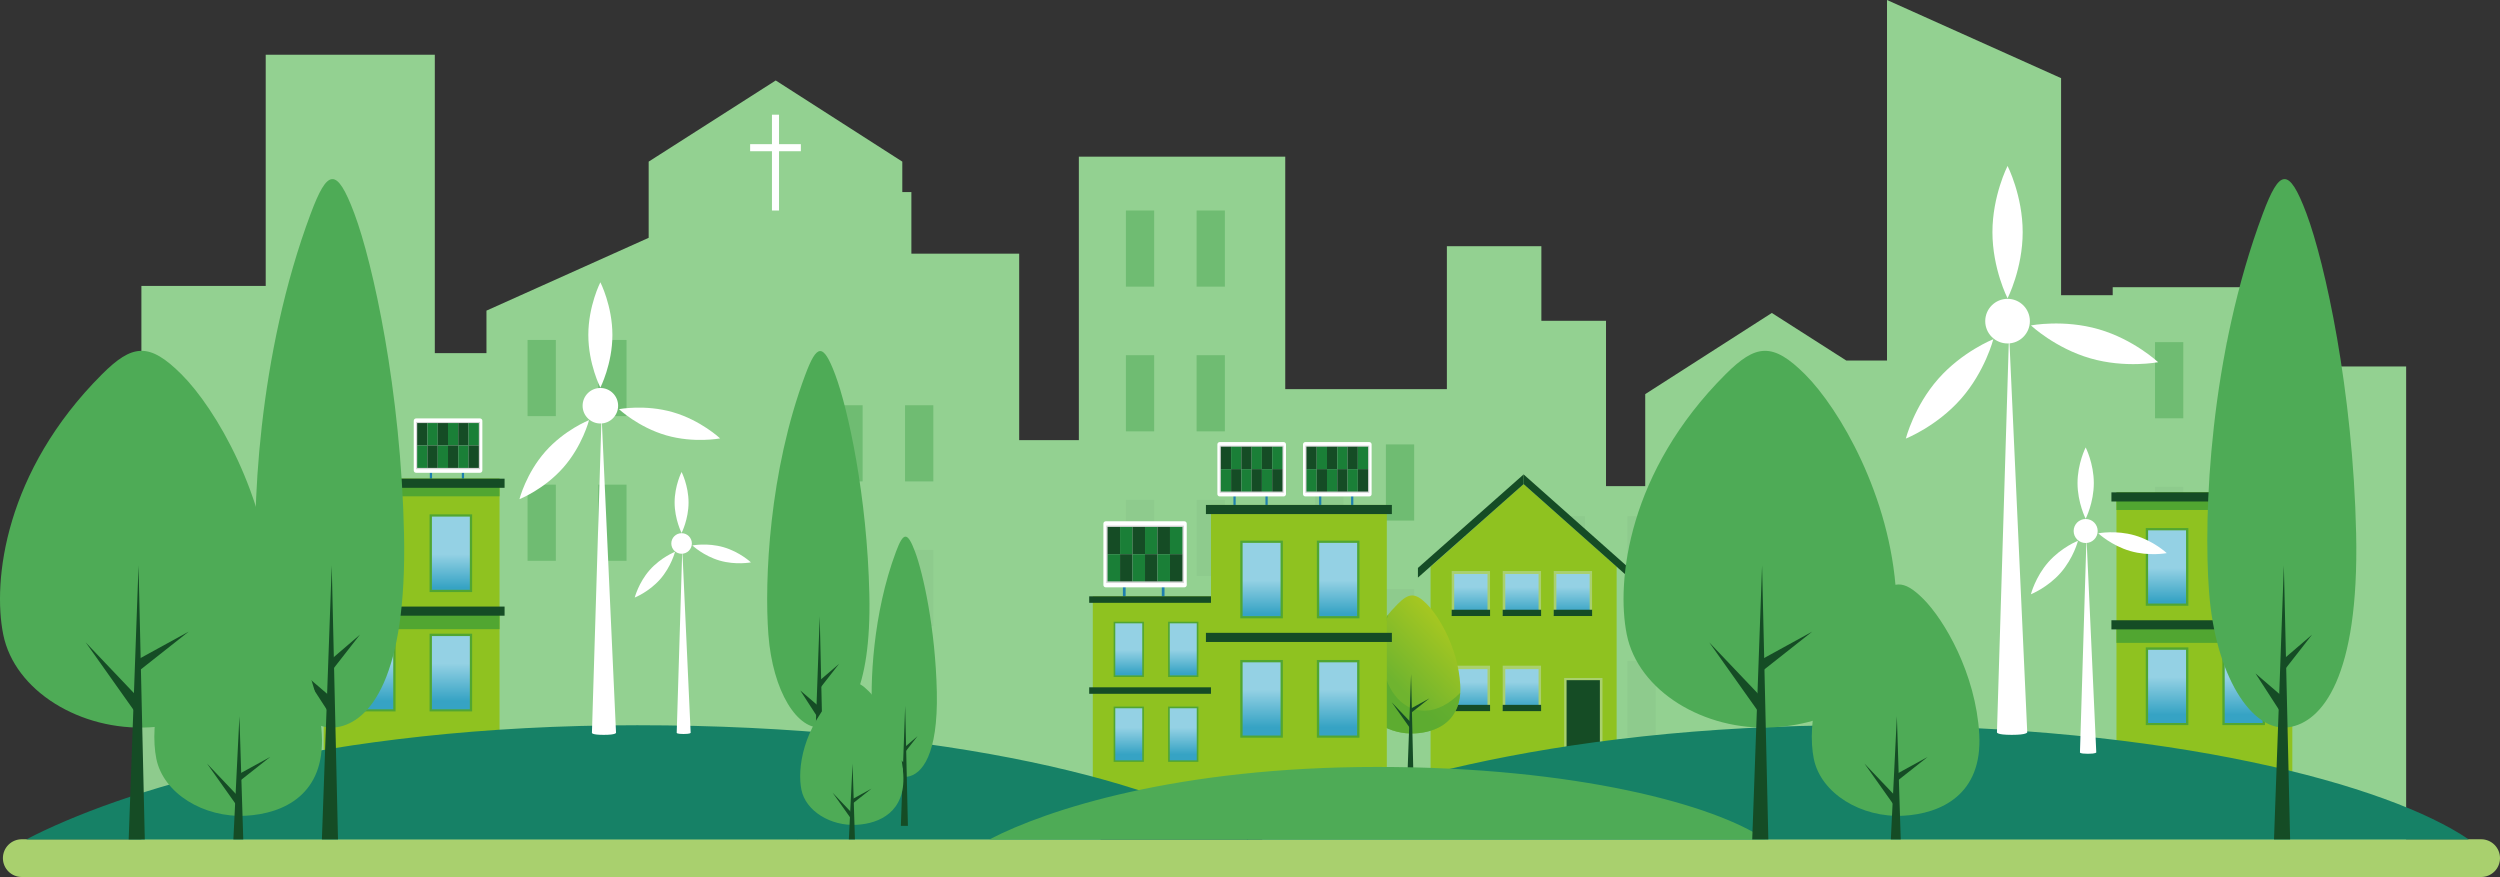 <?xml version="1.0" encoding="utf-8"?>
<!-- Generator: Adobe Illustrator 16.0.4, SVG Export Plug-In . SVG Version: 6.00 Build 0)  -->
<!DOCTYPE svg PUBLIC "-//W3C//DTD SVG 1.1//EN" "http://www.w3.org/Graphics/SVG/1.1/DTD/svg11.dtd">
<svg version="1.1" id="Layer_1" xmlns="http://www.w3.org/2000/svg" xmlns:xlink="http://www.w3.org/1999/xlink" x="0px" y="0px"
	 width="657.942px" height="230.806px" viewBox="0 0 657.942 230.806" enable-background="new 0 0 657.942 230.806"
	 xml:space="preserve">
<rect x="0" y="0" width="657.942" height="230.806" fill="#333333" stroke="none"/>
<g>
	<g>
		<g>
			<rect x="164.672" y="156.078" fill="#8ECB8D" width="45.156" height="65.591"/>
			<rect x="209.827" y="97.834" fill="#8ECB8D" width="42.537" height="123.835"/>
			<rect x="247.784" y="145.607" fill="#8ECB8D" width="22.25" height="76.062"/>
			<rect x="381.287" y="177.02" fill="#8ECB8D" width="24.867" height="44.649"/>
			<rect x="493.193" y="154.114" fill="#8ECB8D" width="69.367" height="67.555"/>
			<polygon fill="#93D191" points="600.52,96.453 600.52,75.583 556.017,75.583 556.017,77.694 542.428,77.694 542.428,20.567 
				496.616,0 496.616,94.892 485.912,94.892 466.3,82.363 432.986,103.724 432.986,127.938 422.666,127.938 422.666,84.422 
				405.652,84.422 405.652,64.789 380.786,64.789 380.786,102.415 338.246,102.415 338.246,41.23 283.929,41.23 283.929,115.835 
				268.224,115.835 268.224,66.751 239.855,66.751 239.855,50.541 237.466,50.541 237.466,42.538 204.153,21.177 170.714,42.538 
				170.714,62.587 128.024,81.752 128.024,92.93 114.434,92.93 114.434,14.397 69.931,14.397 69.931,75.259 37.212,75.259 
				37.212,212.689 69.931,212.689 74.513,212.689 76.231,212.689 76.231,221.668 128.024,221.668 135.511,221.668 173.833,221.668 
				173.833,212.689 177.259,212.689 236.811,212.689 237.466,212.689 264.296,212.689 264.798,212.689 264.798,221.668 
				289.667,221.668 289.667,212.689 332.203,212.689 332.203,221.668 386.521,221.668 386.521,212.689 400.416,212.689 
				402.228,212.689 402.228,221.668 432.986,221.668 433.641,221.668 499.737,221.668 499.737,212.689 505.78,212.689 
				534.939,212.689 542.428,212.689 556.017,212.689 556.017,221.668 595.938,221.668 600.52,221.668 633.24,221.668 
				633.24,212.689 633.24,136.445 633.24,96.453 			"/>
			<rect x="37.211" y="157.641" fill="#8ECB8D" width="43.522" height="64.028"/>
			<rect x="296.308" y="55.401" fill="#6FBC72" width="7.443" height="20.042"/>
			<rect x="314.916" y="55.401" fill="#6FBC72" width="7.444" height="20.042"/>
			<rect x="296.308" y="93.479" fill="#6FBC72" width="7.443" height="20.041"/>
			<rect x="314.916" y="93.479" fill="#6FBC72" width="7.444" height="20.041"/>
			<rect x="296.308" y="131.559" fill="#8ECB8D" width="7.443" height="20.042"/>
			<rect x="314.916" y="131.559" fill="#8ECB8D" width="7.444" height="20.042"/>
			<rect x="296.308" y="169.636" fill="#8ECB8D" width="7.443" height="20.042"/>
			<rect x="314.916" y="169.636" fill="#8ECB8D" width="7.444" height="20.042"/>
			<rect x="346.123" y="116.958" fill="#8ECB8D" width="7.445" height="20.042"/>
			<rect x="364.733" y="116.958" fill="#6FBC72" width="7.444" height="20.042"/>
			<rect x="346.123" y="155.035" fill="#8ECB8D" width="7.445" height="20.041"/>
			<rect x="364.733" y="155.035" fill="#8ECB8D" width="7.444" height="20.041"/>
			<rect x="409.683" y="135.852" fill="#8ECB8D" width="7.444" height="20.042"/>
			<rect x="428.292" y="135.852" fill="#8ECB8D" width="7.445" height="20.042"/>
			<rect x="409.683" y="173.931" fill="#8ECB8D" width="7.444" height="20.042"/>
			<rect x="428.292" y="173.931" fill="#8ECB8D" width="7.445" height="20.042"/>
			<rect x="456.063" y="114.094" fill="#8ECB8D" width="7.445" height="20.041"/>
			<rect x="474.673" y="114.094" fill="#8ECB8D" width="7.444" height="20.041"/>
			<rect x="456.063" y="152.173" fill="#8ECB8D" width="7.445" height="20.041"/>
			<rect x="474.673" y="152.173" fill="#8ECB8D" width="7.444" height="20.041"/>
			<rect x="567.149" y="90.043" fill="#6FBC72" width="7.445" height="20.043"/>
			<rect x="585.76" y="90.043" fill="#8ECB8D" width="7.444" height="20.043"/>
			<rect x="567.149" y="128.124" fill="#8ECB8D" width="7.445" height="20.04"/>
			<rect x="585.76" y="128.124" fill="#8ECB8D" width="7.444" height="20.04"/>
			<rect x="219.577" y="106.649" fill="#6FBC72" width="7.443" height="20.044"/>
			<rect x="238.187" y="106.649" fill="#6FBC72" width="7.444" height="20.044"/>
			<rect x="219.577" y="144.728" fill="#8ECB8D" width="7.443" height="20.042"/>
			<rect x="238.187" y="144.728" fill="#8ECB8D" width="7.444" height="20.042"/>
			<rect x="138.84" y="89.472" fill="#6FBC72" width="7.442" height="20.041"/>
			<rect x="157.448" y="89.472" fill="#6FBC72" width="7.443" height="20.041"/>
			<rect x="138.84" y="127.55" fill="#6FBC72" width="7.442" height="20.041"/>
			<rect x="157.448" y="127.55" fill="#6FBC72" width="7.443" height="20.041"/>
			<rect x="295.521" y="154.456" fill="#1D80AF" width="0.717" height="3.226"/>
			<rect x="305.756" y="154.456" fill="#1D80AF" width="0.718" height="3.226"/>
			<path fill="#FFFFFF" d="M291,154.572h20.71c0.339,0,0.614-0.273,0.614-0.612v-16.156c0-0.338-0.275-0.613-0.614-0.613H291
				c-0.338,0-0.612,0.275-0.612,0.613v16.156C290.388,154.299,290.662,154.572,291,154.572"/>
			<rect x="291.135" y="138.325" fill="#D6D6D6" width="20.44" height="15.114"/>
			<rect x="291.485" y="138.677" fill="#154C25" width="3.287" height="7.166"/>
			<rect x="294.771" y="138.677" fill="#1A7F37" width="3.285" height="7.166"/>
			<rect x="298.056" y="138.677" fill="#154C25" width="3.286" height="7.166"/>
			<rect x="301.341" y="138.677" fill="#1A7F37" width="3.286" height="7.166"/>
			<rect x="291.485" y="145.844" fill="#1A7F37" width="3.287" height="7.167"/>
			<rect x="294.771" y="145.844" fill="#154C25" width="3.285" height="7.167"/>
			<rect x="298.056" y="145.844" fill="#1A7F37" width="3.286" height="7.167"/>
			<rect x="301.341" y="145.844" fill="#154C25" width="3.286" height="7.167"/>
			<rect x="304.627" y="138.677" fill="#154C25" width="3.286" height="7.166"/>
			<rect x="307.911" y="138.677" fill="#1A7F37" width="3.285" height="7.166"/>
			<rect x="304.627" y="145.844" fill="#1A7F37" width="3.286" height="7.167"/>
			<rect x="307.911" y="145.844" fill="#154C25" width="3.285" height="7.167"/>
			<rect x="324.612" y="130.555" fill="#1D80AF" width="0.589" height="2.653"/>
			<rect x="333.037" y="130.555" fill="#1D80AF" width="0.589" height="2.653"/>
			<path fill="#FFFFFF" d="M320.999,130.648h16.83c0.338,0,0.614-0.273,0.614-0.612v-13.083c0-0.336-0.276-0.61-0.614-0.61h-16.83
				c-0.339,0-0.613,0.274-0.613,0.61v13.083C320.386,130.375,320.66,130.648,320.999,130.648"/>
			<rect x="321.003" y="117.275" fill="#D6D6D6" width="16.825" height="12.44"/>
			<rect x="321.291" y="117.563" fill="#154C25" width="2.704" height="5.899"/>
			<rect x="323.995" y="117.563" fill="#1A7F37" width="2.703" height="5.899"/>
			<rect x="326.698" y="117.563" fill="#154C25" width="2.703" height="5.899"/>
			<rect x="329.401" y="117.563" fill="#1A7F37" width="2.705" height="5.899"/>
			<rect x="321.291" y="123.462" fill="#1A7F37" width="2.704" height="5.9"/>
			<rect x="323.995" y="123.462" fill="#154C25" width="2.703" height="5.9"/>
			<rect x="326.698" y="123.462" fill="#1A7F37" width="2.703" height="5.9"/>
			<rect x="329.401" y="123.462" fill="#154C25" width="2.705" height="5.9"/>
			<rect x="332.108" y="117.563" fill="#154C25" width="2.703" height="5.899"/>
			<rect x="334.812" y="117.563" fill="#1A7F37" width="2.705" height="5.899"/>
			<rect x="332.108" y="123.462" fill="#1A7F37" width="2.703" height="5.9"/>
			<rect x="334.812" y="123.462" fill="#154C25" width="2.705" height="5.9"/>
			<rect x="113.116" y="124.331" fill="#1D80AF" width="0.589" height="2.654"/>
			<rect x="121.541" y="124.331" fill="#1D80AF" width="0.589" height="2.654"/>
			<path fill="#FFFFFF" d="M109.502,124.426h16.83c0.34,0,0.612-0.272,0.612-0.613v-13.08c0-0.34-0.272-0.613-0.612-0.613h-16.83
				c-0.339,0-0.614,0.273-0.614,0.613v13.08C108.888,124.153,109.163,124.426,109.502,124.426"/>
			<rect x="109.505" y="111.054" fill="#D6D6D6" width="16.825" height="12.439"/>
			<rect x="109.793" y="111.342" fill="#154C25" width="2.704" height="5.897"/>
			<rect x="112.498" y="111.342" fill="#1A7F37" width="2.704" height="5.897"/>
			<rect x="115.202" y="111.342" fill="#154C25" width="2.703" height="5.897"/>
			<rect x="117.905" y="111.342" fill="#1A7F37" width="2.705" height="5.897"/>
			<rect x="109.793" y="117.239" fill="#1A7F37" width="2.704" height="5.9"/>
			<rect x="112.498" y="117.239" fill="#154C25" width="2.704" height="5.9"/>
			<rect x="115.202" y="117.239" fill="#1A7F37" width="2.703" height="5.9"/>
			<rect x="117.905" y="117.239" fill="#154C25" width="2.705" height="5.9"/>
			<rect x="120.608" y="111.342" fill="#154C25" width="2.705" height="5.897"/>
			<rect x="123.313" y="111.342" fill="#1A7F37" width="2.705" height="5.897"/>
			<rect x="120.608" y="117.239" fill="#1A7F37" width="2.705" height="5.9"/>
			<rect x="123.313" y="117.239" fill="#154C25" width="2.705" height="5.9"/>
			<rect x="347.149" y="130.555" fill="#1D80AF" width="0.589" height="2.653"/>
			<rect x="355.575" y="130.555" fill="#1D80AF" width="0.589" height="2.653"/>
			<path fill="#FFFFFF" d="M343.535,130.648h16.83c0.341,0,0.613-0.273,0.613-0.612v-13.083c0-0.336-0.272-0.61-0.613-0.61h-16.829
				c-0.34,0-0.614,0.274-0.614,0.61v13.083C342.922,130.375,343.196,130.648,343.535,130.648"/>
			<rect x="343.539" y="117.275" fill="#D6D6D6" width="16.825" height="12.44"/>
			<rect x="343.827" y="117.563" fill="#154C25" width="2.704" height="5.899"/>
			<rect x="346.532" y="117.563" fill="#1A7F37" width="2.704" height="5.899"/>
			<rect x="349.236" y="117.563" fill="#154C25" width="2.704" height="5.899"/>
			<rect x="351.94" y="117.563" fill="#1A7F37" width="2.703" height="5.899"/>
			<rect x="343.827" y="123.462" fill="#1A7F37" width="2.704" height="5.9"/>
			<rect x="346.532" y="123.462" fill="#154C25" width="2.704" height="5.9"/>
			<rect x="349.236" y="123.462" fill="#1A7F37" width="2.704" height="5.9"/>
			<rect x="351.94" y="123.462" fill="#154C25" width="2.703" height="5.9"/>
			<rect x="354.644" y="117.563" fill="#154C25" width="2.704" height="5.899"/>
			<rect x="357.348" y="117.563" fill="#1A7F37" width="2.704" height="5.899"/>
			<rect x="354.644" y="123.462" fill="#1A7F37" width="2.704" height="5.9"/>
			<rect x="357.348" y="123.462" fill="#154C25" width="2.704" height="5.9"/>
			<polygon fill="#8FC220" points="376.494,149.144 400.979,127.402 425.464,149.144 425.464,203.206 376.494,203.206 			"/>
			<polygon fill="#154C25" points="400.98,127.401 373.164,152.014 373.164,149.468 400.98,124.854 			"/>
			<polygon fill="#154C25" points="400.98,127.401 428.794,152.104 428.794,149.558 400.98,124.854 			"/>
			<rect x="382.054" y="150.279" fill="#A9D06E" width="10.084" height="11.642"/>
			<rect x="395.479" y="150.279" fill="#A9D06E" width="10.087" height="11.642"/>
			<rect x="382.054" y="175.194" fill="#A9D06E" width="10.084" height="11.645"/>
			<rect x="395.479" y="175.194" fill="#A9D06E" width="10.087" height="11.645"/>
			<rect x="411.652" y="178.431" fill="#A9D06E" width="10.084" height="24.748"/>
			<rect x="408.907" y="150.279" fill="#A9D06E" width="10.084" height="11.642"/>
		</g>
		<g>
			<defs>
				<rect id="SVGID_1_" x="382.713" y="151.062" width="8.762" height="10.4"/>
			</defs>
			<clipPath id="SVGID_2_">
				<use xlink:href="#SVGID_1_"  overflow="visible"/>
			</clipPath>
			
				<linearGradient id="SVGID_3_" gradientUnits="userSpaceOnUse" x1="31.713" y1="577.197" x2="32.713" y2="577.197" gradientTransform="matrix(-3.000000e-07 -6.938 -6.938 3.000000e-07 4391.854 381.483)">
				<stop  offset="0" style="stop-color:#36A3C4"/>
				<stop  offset="1" style="stop-color:#94D1E4"/>
			</linearGradient>
			<rect x="382.713" y="151.062" clip-path="url(#SVGID_2_)" fill="url(#SVGID_3_)" width="8.762" height="10.4"/>
		</g>
		<rect x="382.037" y="160.469" fill="#154C25" width="10.117" height="1.652"/>
		<g>
			<defs>
				<rect id="SVGID_4_" x="396.155" y="151.062" width="8.765" height="10.4"/>
			</defs>
			<clipPath id="SVGID_5_">
				<use xlink:href="#SVGID_4_"  overflow="visible"/>
			</clipPath>
			
				<linearGradient id="SVGID_6_" gradientUnits="userSpaceOnUse" x1="31.713" y1="577.199" x2="32.713" y2="577.199" gradientTransform="matrix(-3.000000e-07 -6.938 -6.938 3.000000e-07 4405.299 381.483)">
				<stop  offset="0" style="stop-color:#36A3C4"/>
				<stop  offset="1" style="stop-color:#94D1E4"/>
			</linearGradient>
			<rect x="396.155" y="151.062" clip-path="url(#SVGID_5_)" fill="url(#SVGID_6_)" width="8.765" height="10.4"/>
		</g>
		<g>
			<defs>
				<rect id="SVGID_7_" x="409.598" y="151.062" width="8.765" height="10.4"/>
			</defs>
			<clipPath id="SVGID_8_">
				<use xlink:href="#SVGID_7_"  overflow="visible"/>
			</clipPath>
			
				<linearGradient id="SVGID_9_" gradientUnits="userSpaceOnUse" x1="31.713" y1="577.197" x2="32.713" y2="577.197" gradientTransform="matrix(-3.000000e-07 -6.938 -6.938 3.000000e-07 4418.736 381.483)">
				<stop  offset="0" style="stop-color:#36A3C4"/>
				<stop  offset="1" style="stop-color:#94D1E4"/>
			</linearGradient>
			<rect x="409.598" y="151.062" clip-path="url(#SVGID_8_)" fill="url(#SVGID_9_)" width="8.765" height="10.4"/>
		</g>
		<rect x="412.286" y="179.005" fill="#154C25" width="8.766" height="24.248"/>
		<rect x="395.466" y="160.469" fill="#154C25" width="10.118" height="1.652"/>
		<g>
			<defs>
				<rect id="SVGID_10_" x="382.713" y="176.096" width="8.762" height="10.396"/>
			</defs>
			<clipPath id="SVGID_11_">
				<use xlink:href="#SVGID_10_"  overflow="visible"/>
			</clipPath>
			
				<linearGradient id="SVGID_12_" gradientUnits="userSpaceOnUse" x1="31.718" y1="577.201" x2="32.718" y2="577.201" gradientTransform="matrix(-3.000000e-07 -6.938 -6.938 3.000000e-07 4391.436 406.519)">
				<stop  offset="0" style="stop-color:#36A3C4"/>
				<stop  offset="1" style="stop-color:#94D1E4"/>
			</linearGradient>
			<rect x="382.713" y="176.096" clip-path="url(#SVGID_11_)" fill="url(#SVGID_12_)" width="8.762" height="10.396"/>
		</g>
		<rect x="382.037" y="185.501" fill="#154C25" width="10.117" height="1.652"/>
		<g>
			<defs>
				<rect id="SVGID_13_" x="396.155" y="176.096" width="8.765" height="10.396"/>
			</defs>
			<clipPath id="SVGID_14_">
				<use xlink:href="#SVGID_13_"  overflow="visible"/>
			</clipPath>
			
				<linearGradient id="SVGID_15_" gradientUnits="userSpaceOnUse" x1="31.718" y1="577.199" x2="32.718" y2="577.199" gradientTransform="matrix(-3.000000e-07 -6.938 -6.938 3.000000e-07 4404.873 406.519)">
				<stop  offset="0" style="stop-color:#36A3C4"/>
				<stop  offset="1" style="stop-color:#94D1E4"/>
			</linearGradient>
			<rect x="396.155" y="176.096" clip-path="url(#SVGID_14_)" fill="url(#SVGID_15_)" width="8.765" height="10.396"/>
		</g>
		<rect x="395.466" y="185.501" fill="#154C25" width="10.118" height="1.652"/>
		<rect x="408.896" y="160.469" fill="#154C25" width="10.116" height="1.652"/>
		<g>
			<defs>
				<path id="SVGID_16_" d="M367.827,158.982c-9.361,9.362-10.551,19.893-9.516,25.069c1.098,5.493,7.502,9.335,14.092,8.97
					c5.846-0.325,12.443-3.294,11.894-12.811c-0.547-9.518-5.489-17.934-8.783-21.229c-1.541-1.539-2.716-2.272-3.861-2.272
					C370.467,156.71,369.315,157.493,367.827,158.982"/>
			</defs>
			<clipPath id="SVGID_17_">
				<use xlink:href="#SVGID_16_"  overflow="visible"/>
			</clipPath>
			
				<linearGradient id="SVGID_18_" gradientUnits="userSpaceOnUse" x1="-3.707" y1="587.128" x2="-2.707" y2="587.128" gradientTransform="matrix(18.426 -17.685 -17.685 -18.426 10818.31 10931.922)">
				<stop  offset="0" style="stop-color:#6FB42F"/>
				<stop  offset="1" style="stop-color:#B4CC1D"/>
			</linearGradient>
			<polygon clip-path="url(#SVGID_17_)" fill="url(#SVGID_18_)" points="338.952,174.296 371.627,142.936 403.17,175.8 
				370.496,207.16 			"/>
		</g>
		<g>
			<g opacity="0.6">
				<g>
					<defs>
						<rect id="SVGID_19_" x="358.002" y="161.711" width="26.291" height="31.334"/>
					</defs>
					<clipPath id="SVGID_20_">
						<use xlink:href="#SVGID_19_"  overflow="visible"/>
					</clipPath>
					<g clip-path="url(#SVGID_20_)">
						<defs>
							<rect id="SVGID_21_" x="358.002" y="161.711" width="26.29" height="31.334"/>
						</defs>
						<clipPath id="SVGID_22_">
							<use xlink:href="#SVGID_21_"  overflow="visible"/>
						</clipPath>
						<path clip-path="url(#SVGID_22_)" fill="#51A631" d="M365.349,161.711c-7.09,8.61-7.973,17.664-7.037,22.342
							c1.096,5.492,7.503,9.334,14.09,8.968c5.387-0.299,11.401-2.845,11.892-10.678
							C372.188,194.664,358.923,181.006,365.349,161.711"/>
					</g>
				</g>
			</g>
		</g>
		<polygon fill="#154C25" points="371.363,177.396 370.412,203.83 371.969,203.83 		"/>
		<polygon fill="#154C25" points="366.266,184.825 371.104,191.651 371.277,190.096 		"/>
		<polygon fill="#154C25" points="371.276,186.49 371.276,187.676 376.201,183.788 		"/>
		<rect x="287.599" y="156.942" fill="#8FC220" width="32.911" height="52.418"/>
		<rect x="293.083" y="163.625" fill="#51A631" width="7.97" height="14.545"/>
		<rect x="307.415" y="163.625" fill="#51A631" width="7.971" height="14.545"/>
		<rect x="293.083" y="185.959" fill="#51A631" width="7.97" height="14.546"/>
		<rect x="307.415" y="185.959" fill="#51A631" width="7.971" height="14.546"/>
		<g>
			<defs>
				<rect id="SVGID_23_" x="293.517" y="164.047" width="7.102" height="13.702"/>
			</defs>
			<clipPath id="SVGID_24_">
				<use xlink:href="#SVGID_23_"  overflow="visible"/>
			</clipPath>
			
				<linearGradient id="SVGID_25_" gradientUnits="userSpaceOnUse" x1="36.497" y1="577.033" x2="37.497" y2="577.033" gradientTransform="matrix(-2.000000e-07 -6.258 -6.258 2.000000e-07 3908.029 405.727)">
				<stop  offset="0" style="stop-color:#36A3C4"/>
				<stop  offset="1" style="stop-color:#94D1E4"/>
			</linearGradient>
			<rect x="293.517" y="164.047" clip-path="url(#SVGID_24_)" fill="url(#SVGID_25_)" width="7.102" height="13.702"/>
		</g>
		<g>
			<defs>
				<rect id="SVGID_26_" x="307.853" y="164.047" width="7.103" height="13.702"/>
			</defs>
			<clipPath id="SVGID_27_">
				<use xlink:href="#SVGID_26_"  overflow="visible"/>
			</clipPath>
			
				<linearGradient id="SVGID_28_" gradientUnits="userSpaceOnUse" x1="36.497" y1="577.032" x2="37.497" y2="577.032" gradientTransform="matrix(-2.000000e-07 -6.258 -6.258 2.000000e-07 3922.365 405.727)">
				<stop  offset="0" style="stop-color:#36A3C4"/>
				<stop  offset="1" style="stop-color:#94D1E4"/>
			</linearGradient>
			<rect x="307.853" y="164.047" clip-path="url(#SVGID_27_)" fill="url(#SVGID_28_)" width="7.103" height="13.702"/>
		</g>
		<g>
			<defs>
				<rect id="SVGID_29_" x="293.517" y="186.404" width="7.102" height="13.702"/>
			</defs>
			<clipPath id="SVGID_30_">
				<use xlink:href="#SVGID_29_"  overflow="visible"/>
			</clipPath>
			
				<linearGradient id="SVGID_31_" gradientUnits="userSpaceOnUse" x1="31.247" y1="577.215" x2="32.246" y2="577.215" gradientTransform="matrix(-3.000000e-07 -7.013 -7.013 3.000000e-07 4344.887 417.646)">
				<stop  offset="0" style="stop-color:#36A3C4"/>
				<stop  offset="1" style="stop-color:#94D1E4"/>
			</linearGradient>
			<rect x="293.517" y="186.404" clip-path="url(#SVGID_30_)" fill="url(#SVGID_31_)" width="7.102" height="13.702"/>
		</g>
		<g>
			<defs>
				<rect id="SVGID_32_" x="307.853" y="186.404" width="7.103" height="13.702"/>
			</defs>
			<clipPath id="SVGID_33_">
				<use xlink:href="#SVGID_32_"  overflow="visible"/>
			</clipPath>
			
				<linearGradient id="SVGID_34_" gradientUnits="userSpaceOnUse" x1="31.247" y1="577.215" x2="32.246" y2="577.215" gradientTransform="matrix(-3.000000e-07 -7.013 -7.013 3.000000e-07 4359.223 417.646)">
				<stop  offset="0" style="stop-color:#36A3C4"/>
				<stop  offset="1" style="stop-color:#94D1E4"/>
			</linearGradient>
			<rect x="307.853" y="186.404" clip-path="url(#SVGID_33_)" fill="url(#SVGID_34_)" width="7.103" height="13.702"/>
		</g>
		<rect x="286.651" y="156.942" fill="#154C25" width="34.804" height="1.709"/>
		<rect x="286.651" y="180.884" fill="#154C25" width="34.804" height="1.709"/>
		<rect x="318.701" y="132.888" fill="#8FC220" width="46.278" height="73.703"/>
		<rect x="326.413" y="142.281" fill="#51A631" width="11.208" height="20.452"/>
		<rect x="346.568" y="142.281" fill="#51A631" width="11.209" height="20.452"/>
		<rect x="326.413" y="173.688" fill="#51A631" width="11.208" height="20.452"/>
		<rect x="346.568" y="173.688" fill="#51A631" width="11.209" height="20.452"/>
		<g>
			<defs>
				<rect id="SVGID_35_" x="327.024" y="142.876" width="9.987" height="19.267"/>
			</defs>
			<clipPath id="SVGID_36_">
				<use xlink:href="#SVGID_35_"  overflow="visible"/>
			</clipPath>
			
				<linearGradient id="SVGID_37_" gradientUnits="userSpaceOnUse" x1="22.411" y1="577.519" x2="23.411" y2="577.519" gradientTransform="matrix(-3.000000e-07 -8.799 -8.799 3.000000e-07 5413.436 358.739)">
				<stop  offset="0" style="stop-color:#36A3C4"/>
				<stop  offset="1" style="stop-color:#94D1E4"/>
			</linearGradient>
			<rect x="327.024" y="142.876" clip-path="url(#SVGID_36_)" fill="url(#SVGID_37_)" width="9.987" height="19.267"/>
		</g>
		<g>
			<defs>
				<rect id="SVGID_38_" x="347.182" y="142.876" width="9.987" height="19.267"/>
			</defs>
			<clipPath id="SVGID_39_">
				<use xlink:href="#SVGID_38_"  overflow="visible"/>
			</clipPath>
			
				<linearGradient id="SVGID_40_" gradientUnits="userSpaceOnUse" x1="22.411" y1="577.519" x2="23.411" y2="577.519" gradientTransform="matrix(-3.000000e-07 -8.799 -8.799 3.000000e-07 5433.592 358.739)">
				<stop  offset="0" style="stop-color:#36A3C4"/>
				<stop  offset="1" style="stop-color:#94D1E4"/>
			</linearGradient>
			<rect x="347.182" y="142.876" clip-path="url(#SVGID_39_)" fill="url(#SVGID_40_)" width="9.987" height="19.267"/>
		</g>
		<g>
			<defs>
				<rect id="SVGID_41_" x="327.024" y="174.315" width="9.987" height="19.264"/>
			</defs>
			<clipPath id="SVGID_42_">
				<use xlink:href="#SVGID_41_"  overflow="visible"/>
			</clipPath>
			
				<linearGradient id="SVGID_43_" gradientUnits="userSpaceOnUse" x1="18.678" y1="577.648" x2="19.678" y2="577.648" gradientTransform="matrix(-4.000000e-07 -9.86 -9.86 4.000000e-07 6027.488 375.522)">
				<stop  offset="0" style="stop-color:#36A3C4"/>
				<stop  offset="1" style="stop-color:#94D1E4"/>
			</linearGradient>
			<rect x="327.024" y="174.315" clip-path="url(#SVGID_42_)" fill="url(#SVGID_43_)" width="9.987" height="19.264"/>
		</g>
		<g>
			<defs>
				<rect id="SVGID_44_" x="347.182" y="174.315" width="9.987" height="19.264"/>
			</defs>
			<clipPath id="SVGID_45_">
				<use xlink:href="#SVGID_44_"  overflow="visible"/>
			</clipPath>
			
				<linearGradient id="SVGID_46_" gradientUnits="userSpaceOnUse" x1="18.678" y1="577.648" x2="19.678" y2="577.648" gradientTransform="matrix(-4.000000e-07 -9.86 -9.86 4.000000e-07 6047.644 375.522)">
				<stop  offset="0" style="stop-color:#36A3C4"/>
				<stop  offset="1" style="stop-color:#94D1E4"/>
			</linearGradient>
			<rect x="347.182" y="174.315" clip-path="url(#SVGID_45_)" fill="url(#SVGID_46_)" width="9.987" height="19.264"/>
		</g>
		<rect x="317.372" y="132.888" fill="#154C25" width="48.938" height="2.404"/>
		<rect x="317.372" y="166.549" fill="#154C25" width="48.938" height="2.403"/>
		<rect x="557.006" y="129.578" fill="#8FC220" width="46.279" height="73.702"/>
		<rect x="557.006" y="129.577" fill="#51A631" width="46.279" height="4.642"/>
		<rect x="557.006" y="164.548" fill="#51A631" width="46.279" height="4.641"/>
		<rect x="564.718" y="138.972" fill="#51A631" width="11.208" height="20.452"/>
		<rect x="584.874" y="138.972" fill="#51A631" width="11.208" height="20.452"/>
		<rect x="564.718" y="170.379" fill="#51A631" width="11.208" height="20.451"/>
		<rect x="584.874" y="170.379" fill="#51A631" width="11.208" height="20.451"/>
		<g>
			<defs>
				<rect id="SVGID_47_" x="565.329" y="139.566" width="9.986" height="19.265"/>
			</defs>
			<clipPath id="SVGID_48_">
				<use xlink:href="#SVGID_47_"  overflow="visible"/>
			</clipPath>
			
				<linearGradient id="SVGID_49_" gradientUnits="userSpaceOnUse" x1="22.413" y1="577.519" x2="23.413" y2="577.519" gradientTransform="matrix(-3.000000e-07 -8.798 -8.798 3.000000e-07 5651.449 355.44)">
				<stop  offset="0" style="stop-color:#36A3C4"/>
				<stop  offset="1" style="stop-color:#94D1E4"/>
			</linearGradient>
			<rect x="565.329" y="139.566" clip-path="url(#SVGID_48_)" fill="url(#SVGID_49_)" width="9.985" height="19.265"/>
		</g>
		<g>
			<defs>
				<rect id="SVGID_50_" x="585.488" y="139.566" width="9.984" height="19.265"/>
			</defs>
			<clipPath id="SVGID_51_">
				<use xlink:href="#SVGID_50_"  overflow="visible"/>
			</clipPath>
			
				<linearGradient id="SVGID_52_" gradientUnits="userSpaceOnUse" x1="22.413" y1="577.519" x2="23.413" y2="577.519" gradientTransform="matrix(-3.000000e-07 -8.798 -8.798 3.000000e-07 5671.605 355.44)">
				<stop  offset="0" style="stop-color:#36A3C4"/>
				<stop  offset="1" style="stop-color:#94D1E4"/>
			</linearGradient>
			<rect x="585.488" y="139.566" clip-path="url(#SVGID_51_)" fill="url(#SVGID_52_)" width="9.984" height="19.265"/>
		</g>
		<g>
			<defs>
				<rect id="SVGID_53_" x="565.329" y="171.008" width="9.986" height="19.265"/>
			</defs>
			<clipPath id="SVGID_54_">
				<use xlink:href="#SVGID_53_"  overflow="visible"/>
			</clipPath>
			
				<linearGradient id="SVGID_55_" gradientUnits="userSpaceOnUse" x1="18.676" y1="577.648" x2="19.676" y2="577.648" gradientTransform="matrix(-4.000000e-07 -9.86 -9.86 4.000000e-07 6266.11 372.201)">
				<stop  offset="0" style="stop-color:#36A3C4"/>
				<stop  offset="1" style="stop-color:#94D1E4"/>
			</linearGradient>
			<rect x="565.329" y="171.008" clip-path="url(#SVGID_54_)" fill="url(#SVGID_55_)" width="9.986" height="19.265"/>
		</g>
		<g>
			<defs>
				<rect id="SVGID_56_" x="585.488" y="171.008" width="9.984" height="19.265"/>
			</defs>
			<clipPath id="SVGID_57_">
				<use xlink:href="#SVGID_56_"  overflow="visible"/>
			</clipPath>
			
				<linearGradient id="SVGID_58_" gradientUnits="userSpaceOnUse" x1="18.676" y1="577.648" x2="19.676" y2="577.648" gradientTransform="matrix(-4.000000e-07 -9.86 -9.86 4.000000e-07 6286.266 372.201)">
				<stop  offset="0" style="stop-color:#36A3C4"/>
				<stop  offset="1" style="stop-color:#94D1E4"/>
			</linearGradient>
			<rect x="585.488" y="171.008" clip-path="url(#SVGID_57_)" fill="url(#SVGID_58_)" width="9.984" height="19.265"/>
		</g>
		<rect x="555.677" y="129.578" fill="#154C25" width="48.939" height="2.404"/>
		<rect x="555.677" y="163.236" fill="#154C25" width="48.939" height="2.404"/>
		<rect x="85.187" y="125.977" fill="#8FC220" width="46.279" height="73.702"/>
		<rect x="85.187" y="125.978" fill="#51A631" width="46.279" height="4.641"/>
		<rect x="85.187" y="160.945" fill="#51A631" width="46.279" height="4.642"/>
		<rect x="92.897" y="135.37" fill="#51A631" width="11.209" height="20.453"/>
		<rect x="113.053" y="135.37" fill="#51A631" width="11.208" height="20.453"/>
		<rect x="92.897" y="166.775" fill="#51A631" width="11.209" height="20.453"/>
		<rect x="113.053" y="166.775" fill="#51A631" width="11.208" height="20.453"/>
		<g>
			<defs>
				<rect id="SVGID_59_" x="93.51" y="135.964" width="9.985" height="19.265"/>
			</defs>
			<clipPath id="SVGID_60_">
				<use xlink:href="#SVGID_59_"  overflow="visible"/>
			</clipPath>
			
				<linearGradient id="SVGID_61_" gradientUnits="userSpaceOnUse" x1="22.415" y1="577.519" x2="23.415" y2="577.519" gradientTransform="matrix(-3.000000e-07 -8.798 -8.798 3.000000e-07 5179.345 351.844)">
				<stop  offset="0" style="stop-color:#36A3C4"/>
				<stop  offset="1" style="stop-color:#94D1E4"/>
			</linearGradient>
			<rect x="93.51" y="135.964" clip-path="url(#SVGID_60_)" fill="url(#SVGID_61_)" width="9.985" height="19.265"/>
		</g>
		<g>
			<defs>
				<rect id="SVGID_62_" x="113.668" y="135.964" width="9.985" height="19.265"/>
			</defs>
			<clipPath id="SVGID_63_">
				<use xlink:href="#SVGID_62_"  overflow="visible"/>
			</clipPath>
			
				<linearGradient id="SVGID_64_" gradientUnits="userSpaceOnUse" x1="22.415" y1="577.519" x2="23.415" y2="577.519" gradientTransform="matrix(-3.000000e-07 -8.798 -8.798 3.000000e-07 5199.501 351.844)">
				<stop  offset="0" style="stop-color:#36A3C4"/>
				<stop  offset="1" style="stop-color:#94D1E4"/>
			</linearGradient>
			<rect x="113.668" y="135.964" clip-path="url(#SVGID_63_)" fill="url(#SVGID_64_)" width="9.985" height="19.265"/>
		</g>
		<g>
			<defs>
				<rect id="SVGID_65_" x="93.51" y="167.405" width="9.985" height="19.266"/>
			</defs>
			<clipPath id="SVGID_66_">
				<use xlink:href="#SVGID_65_"  overflow="visible"/>
			</clipPath>
			
				<linearGradient id="SVGID_67_" gradientUnits="userSpaceOnUse" x1="18.676" y1="577.648" x2="19.676" y2="577.648" gradientTransform="matrix(-4.000000e-07 -9.86 -9.86 4.000000e-07 5794.29 368.599)">
				<stop  offset="0" style="stop-color:#36A3C4"/>
				<stop  offset="1" style="stop-color:#94D1E4"/>
			</linearGradient>
			<rect x="93.51" y="167.405" clip-path="url(#SVGID_66_)" fill="url(#SVGID_67_)" width="9.985" height="19.266"/>
		</g>
		<g>
			<defs>
				<rect id="SVGID_68_" x="113.668" y="167.405" width="9.985" height="19.266"/>
			</defs>
			<clipPath id="SVGID_69_">
				<use xlink:href="#SVGID_68_"  overflow="visible"/>
			</clipPath>
			
				<linearGradient id="SVGID_70_" gradientUnits="userSpaceOnUse" x1="18.676" y1="577.648" x2="19.676" y2="577.648" gradientTransform="matrix(-4.000000e-07 -9.86 -9.86 4.000000e-07 5814.446 368.599)">
				<stop  offset="0" style="stop-color:#36A3C4"/>
				<stop  offset="1" style="stop-color:#94D1E4"/>
			</linearGradient>
			<rect x="113.668" y="167.405" clip-path="url(#SVGID_69_)" fill="url(#SVGID_70_)" width="9.985" height="19.266"/>
		</g>
		<rect x="83.856" y="125.978" fill="#154C25" width="48.939" height="2.404"/>
		<rect x="83.856" y="159.636" fill="#154C25" width="48.939" height="2.403"/>
		<g>
			<path fill="#A9D06E" d="M652.978,230.806H5.729c-2.742,0-4.965-2.222-4.965-4.966c0-2.741,2.223-4.964,4.965-4.964h647.248
				c2.741,0,4.965,2.223,4.965,4.964C657.942,228.584,655.719,230.806,652.978,230.806"/>
			<path fill="#168166" d="M328.542,220.924H6.897c24.074-12.551,78.406-30.061,160.822-30.061S307.476,206.549,328.542,220.924"/>
			<path fill="#168166" d="M649.727,220.924H328.082c24.075-12.551,78.406-30.061,160.823-30.061
				C571.321,190.863,628.66,206.549,649.727,220.924"/>
			<path fill="#4EAB56" d="M464.577,220.924H260.382c15.283-7.967,49.775-19.083,102.097-19.083
				C414.801,201.841,451.204,211.799,464.577,220.924"/>
			<path fill="#FFFFFF" d="M162.675,106.784c0,2.579-2.092,4.671-4.673,4.671s-4.673-2.092-4.673-4.671
				c0-2.581,2.092-4.675,4.673-4.675S162.675,104.203,162.675,106.784"/>
			<path fill="#FFFFFF" d="M161.17,88.148c0,7.653-3.169,13.857-3.169,13.857s-3.167-6.204-3.167-13.857s3.167-13.858,3.167-13.858
				S161.17,80.495,161.17,88.148"/>
			<path fill="#FFFFFF" d="M148.24,123.062c-5.06,5.746-11.535,8.311-11.535,8.311s1.722-6.75,6.78-12.495
				c5.057-5.746,11.536-8.309,11.536-8.309S153.298,117.317,148.24,123.062"/>
			<path fill="#FFFFFF" d="M175.331,114.571c-7.354-2.126-12.434-6.893-12.434-6.893s6.841-1.319,14.193,0.806
				c7.354,2.126,12.433,6.893,12.433,6.893S182.683,116.696,175.331,114.571"/>
			<path fill="#FFFFFF" d="M155.782,192.85c0,0-0.211,0.549,3.099,0.549c3.309,0,3.243-0.549,3.243-0.549l-3.805-83.45
				L155.782,192.85z"/>
			<path fill="#FFFFFF" d="M534.216,84.519c0,3.243-2.631,5.872-5.873,5.872c-3.245,0-5.875-2.629-5.875-5.872
				c0-3.244,2.63-5.872,5.875-5.872C531.585,78.646,534.216,81.274,534.216,84.519"/>
			<path fill="#FFFFFF" d="M532.323,61.092c0,9.623-3.98,17.423-3.98,17.423s-3.982-7.8-3.982-17.423
				c0-9.622,3.982-17.422,3.982-17.422S532.323,51.47,532.323,61.092"/>
			<path fill="#FFFFFF" d="M516.071,104.983c-6.357,7.221-14.501,10.442-14.501,10.442s2.165-8.484,8.522-15.706
				c6.359-7.222,14.502-10.443,14.502-10.443S522.429,97.761,516.071,104.983"/>
			<path fill="#FFFFFF" d="M550.127,94.307c-9.244-2.673-15.63-8.663-15.63-8.663s8.598-1.66,17.842,1.013
				c9.242,2.673,15.631,8.665,15.631,8.665S559.369,96.98,550.127,94.307"/>
			<path fill="#FFFFFF" d="M525.551,192.707c0,0-0.263,0.691,3.896,0.691c4.157,0,4.075-0.691,4.075-0.691L528.74,87.806
				L525.551,192.707z"/>
			<path fill="#FFFFFF" d="M182.083,143.029c0,1.493-1.211,2.704-2.704,2.704c-1.495,0-2.706-1.211-2.706-2.704
				c0-1.494,1.211-2.705,2.706-2.705C180.872,140.324,182.083,141.535,182.083,143.029"/>
			<path fill="#FFFFFF" d="M181.212,132.239c0,4.43-1.834,8.023-1.834,8.023s-1.834-3.594-1.834-8.023s1.834-8.023,1.834-8.023
				S181.212,127.81,181.212,132.239"/>
			<path fill="#FFFFFF" d="M173.728,152.452c-2.929,3.327-6.68,4.811-6.68,4.811s0.998-3.906,3.926-7.232
				c2.928-3.327,6.678-4.811,6.678-4.811S176.655,149.126,173.728,152.452"/>
			<path fill="#FFFFFF" d="M189.411,147.538c-4.258-1.232-7.197-3.991-7.197-3.991s3.96-0.764,8.216,0.467
				c4.256,1.231,7.198,3.989,7.198,3.989S193.667,148.769,189.411,147.538"/>
			<path fill="#FFFFFF" d="M178.093,192.854c0,0-0.121,0.318,1.795,0.318c1.915,0,1.876-0.318,1.876-0.318l-2.202-48.311
				L178.093,192.854z"/>
			<path fill="#FFFFFF" d="M552.063,139.75c0,1.748-1.417,3.161-3.162,3.161c-1.747,0-3.163-1.413-3.163-3.161
				s1.416-3.163,3.163-3.163C550.646,136.587,552.063,138.002,552.063,139.75"/>
			<path fill="#FFFFFF" d="M551.045,127.136c0,5.18-2.145,9.381-2.145,9.381s-2.143-4.201-2.143-9.381
				c0-5.181,2.143-9.381,2.143-9.381S551.045,121.955,551.045,127.136"/>
			<path fill="#FFFFFF" d="M542.292,150.769c-3.423,3.889-7.807,5.625-7.807,5.625s1.165-4.57,4.59-8.458
				c3.423-3.888,7.806-5.625,7.806-5.625S545.716,146.88,542.292,150.769"/>
			<path fill="#FFFFFF" d="M560.629,145.021c-4.976-1.438-8.416-4.665-8.416-4.665s4.631-0.895,9.608,0.545
				c4.977,1.438,8.417,4.666,8.417,4.666S565.606,146.46,560.629,145.021"/>
			<path fill="#FFFFFF" d="M547.397,198.005c0,0-0.141,0.372,2.097,0.372c2.24,0,2.196-0.372,2.196-0.372l-2.576-56.484
				L547.397,198.005z"/>
			<path fill="#4EAB56" d="M81.794,56.164c-13.946,37.191-15.72,79.026-14.177,99.602c1.636,21.812,11.177,37.077,20.991,35.624
				c8.711-1.289,18.54-13.086,17.723-50.892c-0.818-37.807-8.179-71.248-13.086-84.334C88.577,43.721,86.156,44.532,81.794,56.164"
				/>
			<polygon fill="#154C25" points="87.305,148.784 84.712,220.917 88.954,220.917 			"/>
			<polygon fill="#154C25" points="79.837,177.229 86.599,187.679 87.069,183.435 			"/>
			<polygon fill="#154C25" points="87.069,173.601 87.069,176.835 94.733,167.03 			"/>
			<path fill="#4EAB56" d="M595.545,56.164c-13.946,37.191-15.719,79.026-14.176,99.602c1.635,21.812,11.177,37.077,20.993,35.624
				c8.709-1.289,18.538-13.086,17.72-50.892c-0.818-37.807-8.18-71.248-13.086-84.334C602.329,43.721,599.907,44.532,595.545,56.164
				"/>
			<polygon fill="#154C25" points="601.057,148.784 598.465,220.917 602.705,220.917 			"/>
			<polygon fill="#154C25" points="593.589,177.229 600.348,187.679 600.82,183.435 			"/>
			<polygon fill="#154C25" points="600.82,173.601 600.82,176.835 608.483,167.03 			"/>
			<path fill="#4EAB56" d="M235.806,145.188c-6.109,16.29-6.887,34.613-6.209,43.625c0.717,9.554,4.895,16.238,9.193,15.602
				c3.814-0.565,8.12-5.731,7.762-22.29s-3.582-31.206-5.732-36.937C238.776,139.736,237.716,140.092,235.806,145.188"/>
			<polygon fill="#154C25" points="238.218,185.755 237.083,217.346 238.942,217.346 			"/>
			<polygon fill="#154C25" points="234.948,198.213 237.91,202.79 238.116,200.931 			"/>
			<polygon fill="#154C25" points="238.116,196.623 238.116,198.04 241.473,193.745 			"/>
			<path fill="#4EAB56" d="M211.95,98.593c-9.576,25.532-10.793,54.253-9.732,68.378c1.121,14.973,7.673,25.454,14.41,24.454
				c5.98-0.885,12.727-8.981,12.166-34.935c-0.562-25.954-5.615-48.912-8.983-57.897C216.606,90.05,214.943,90.608,211.95,98.593"/>
			<polygon fill="#154C25" points="215.731,162.178 213.952,211.694 216.864,211.694 			"/>
			<polygon fill="#154C25" points="210.605,181.704 215.247,188.878 215.571,185.966 			"/>
			<polygon fill="#154C25" points="215.569,179.213 215.569,181.433 220.832,174.703 			"/>
			<path fill="#4EAB56" d="M26.812,98.537C1.264,124.083-1.983,152.818,0.843,166.95c2.997,14.981,20.475,25.468,38.452,24.47
				c15.955-0.887,33.957-8.989,32.458-34.957c-1.498-25.967-14.98-48.938-23.969-57.926C39.235,89.989,34.8,90.547,26.812,98.537"/>
			<polygon fill="#154C25" points="36.458,148.784 33.864,220.917 38.108,220.917 			"/>
			<polygon fill="#154C25" points="22.55,169.056 35.751,187.68 36.222,183.435 			"/>
			<polygon fill="#154C25" points="36.222,173.601 36.222,176.835 49.659,166.227 			"/>
			<path fill="#4EAB56" d="M454.09,98.537c-25.548,25.546-28.795,54.281-25.969,68.413c2.998,14.981,20.475,25.468,38.453,24.47
				c15.955-0.887,33.956-8.989,32.457-34.957c-1.498-25.967-14.981-48.938-23.969-57.926
				C466.514,89.989,462.081,90.547,454.09,98.537"/>
			<polygon fill="#154C25" points="463.736,148.784 461.145,220.917 465.387,220.917 			"/>
			<polygon fill="#154C25" points="449.829,169.056 463.03,187.68 463.5,183.435 			"/>
			<polygon fill="#154C25" points="463.5,173.601 463.5,176.835 476.938,166.227 			"/>
			<path fill="#4EAB56" d="M57.083,157.625c-15.689,15.69-17.686,33.341-15.948,42.021c1.841,9.202,12.575,15.644,23.618,15.03
				c9.799-0.547,20.855-5.521,19.937-21.472c-0.92-15.949-9.203-30.06-14.724-35.579C64.716,152.375,61.991,152.716,57.083,157.625"
				/>
			<polygon fill="#154C25" points="63.009,188.487 61.417,220.917 64.022,220.917 			"/>
			<polygon fill="#154C25" points="54.468,200.939 62.575,212.376 62.864,209.771 			"/>
			<polygon fill="#154C25" points="62.864,203.73 62.864,205.716 71.118,199.201 			"/>
			<path fill="#4EAB56" d="M493.29,157.625c-15.691,15.69-17.686,33.341-15.95,42.021c1.841,9.202,12.575,15.644,23.618,15.03
				c9.8-0.547,20.856-5.521,19.936-21.472c-0.919-15.949-9.201-30.06-14.721-35.579C500.922,152.375,498.198,152.716,493.29,157.625
				"/>
			<polygon fill="#154C25" points="499.215,188.487 497.622,220.917 500.229,220.917 			"/>
			<polygon fill="#154C25" points="490.673,200.939 498.781,212.376 499.07,209.771 			"/>
			<polygon fill="#154C25" points="499.07,203.73 499.07,205.716 507.324,199.201 			"/>
			<path fill="#4EAB56" d="M220.729,181.941c-9.662,9.663-10.891,20.53-9.822,25.877c1.134,5.666,7.744,9.632,14.544,9.254
				c6.034-0.335,12.843-3.4,12.276-13.221c-0.567-9.821-5.666-18.51-9.066-21.91C225.429,178.708,223.75,178.92,220.729,181.941"/>
			<polygon fill="#154C25" points="224.378,200.946 223.396,220.917 225.001,220.917 			"/>
			<polygon fill="#154C25" points="219.117,208.613 224.11,215.658 224.288,214.051 			"/>
			<polygon fill="#154C25" points="224.288,210.332 224.288,211.558 229.372,207.545 			"/>
			<rect x="203.161" y="30.184" fill="#FFFFFF" width="1.861" height="25.218"/>
			<rect x="197.42" y="37.94" fill="#FFFFFF" width="13.345" height="1.862"/>
		</g>
	</g>
</g>
</svg>
